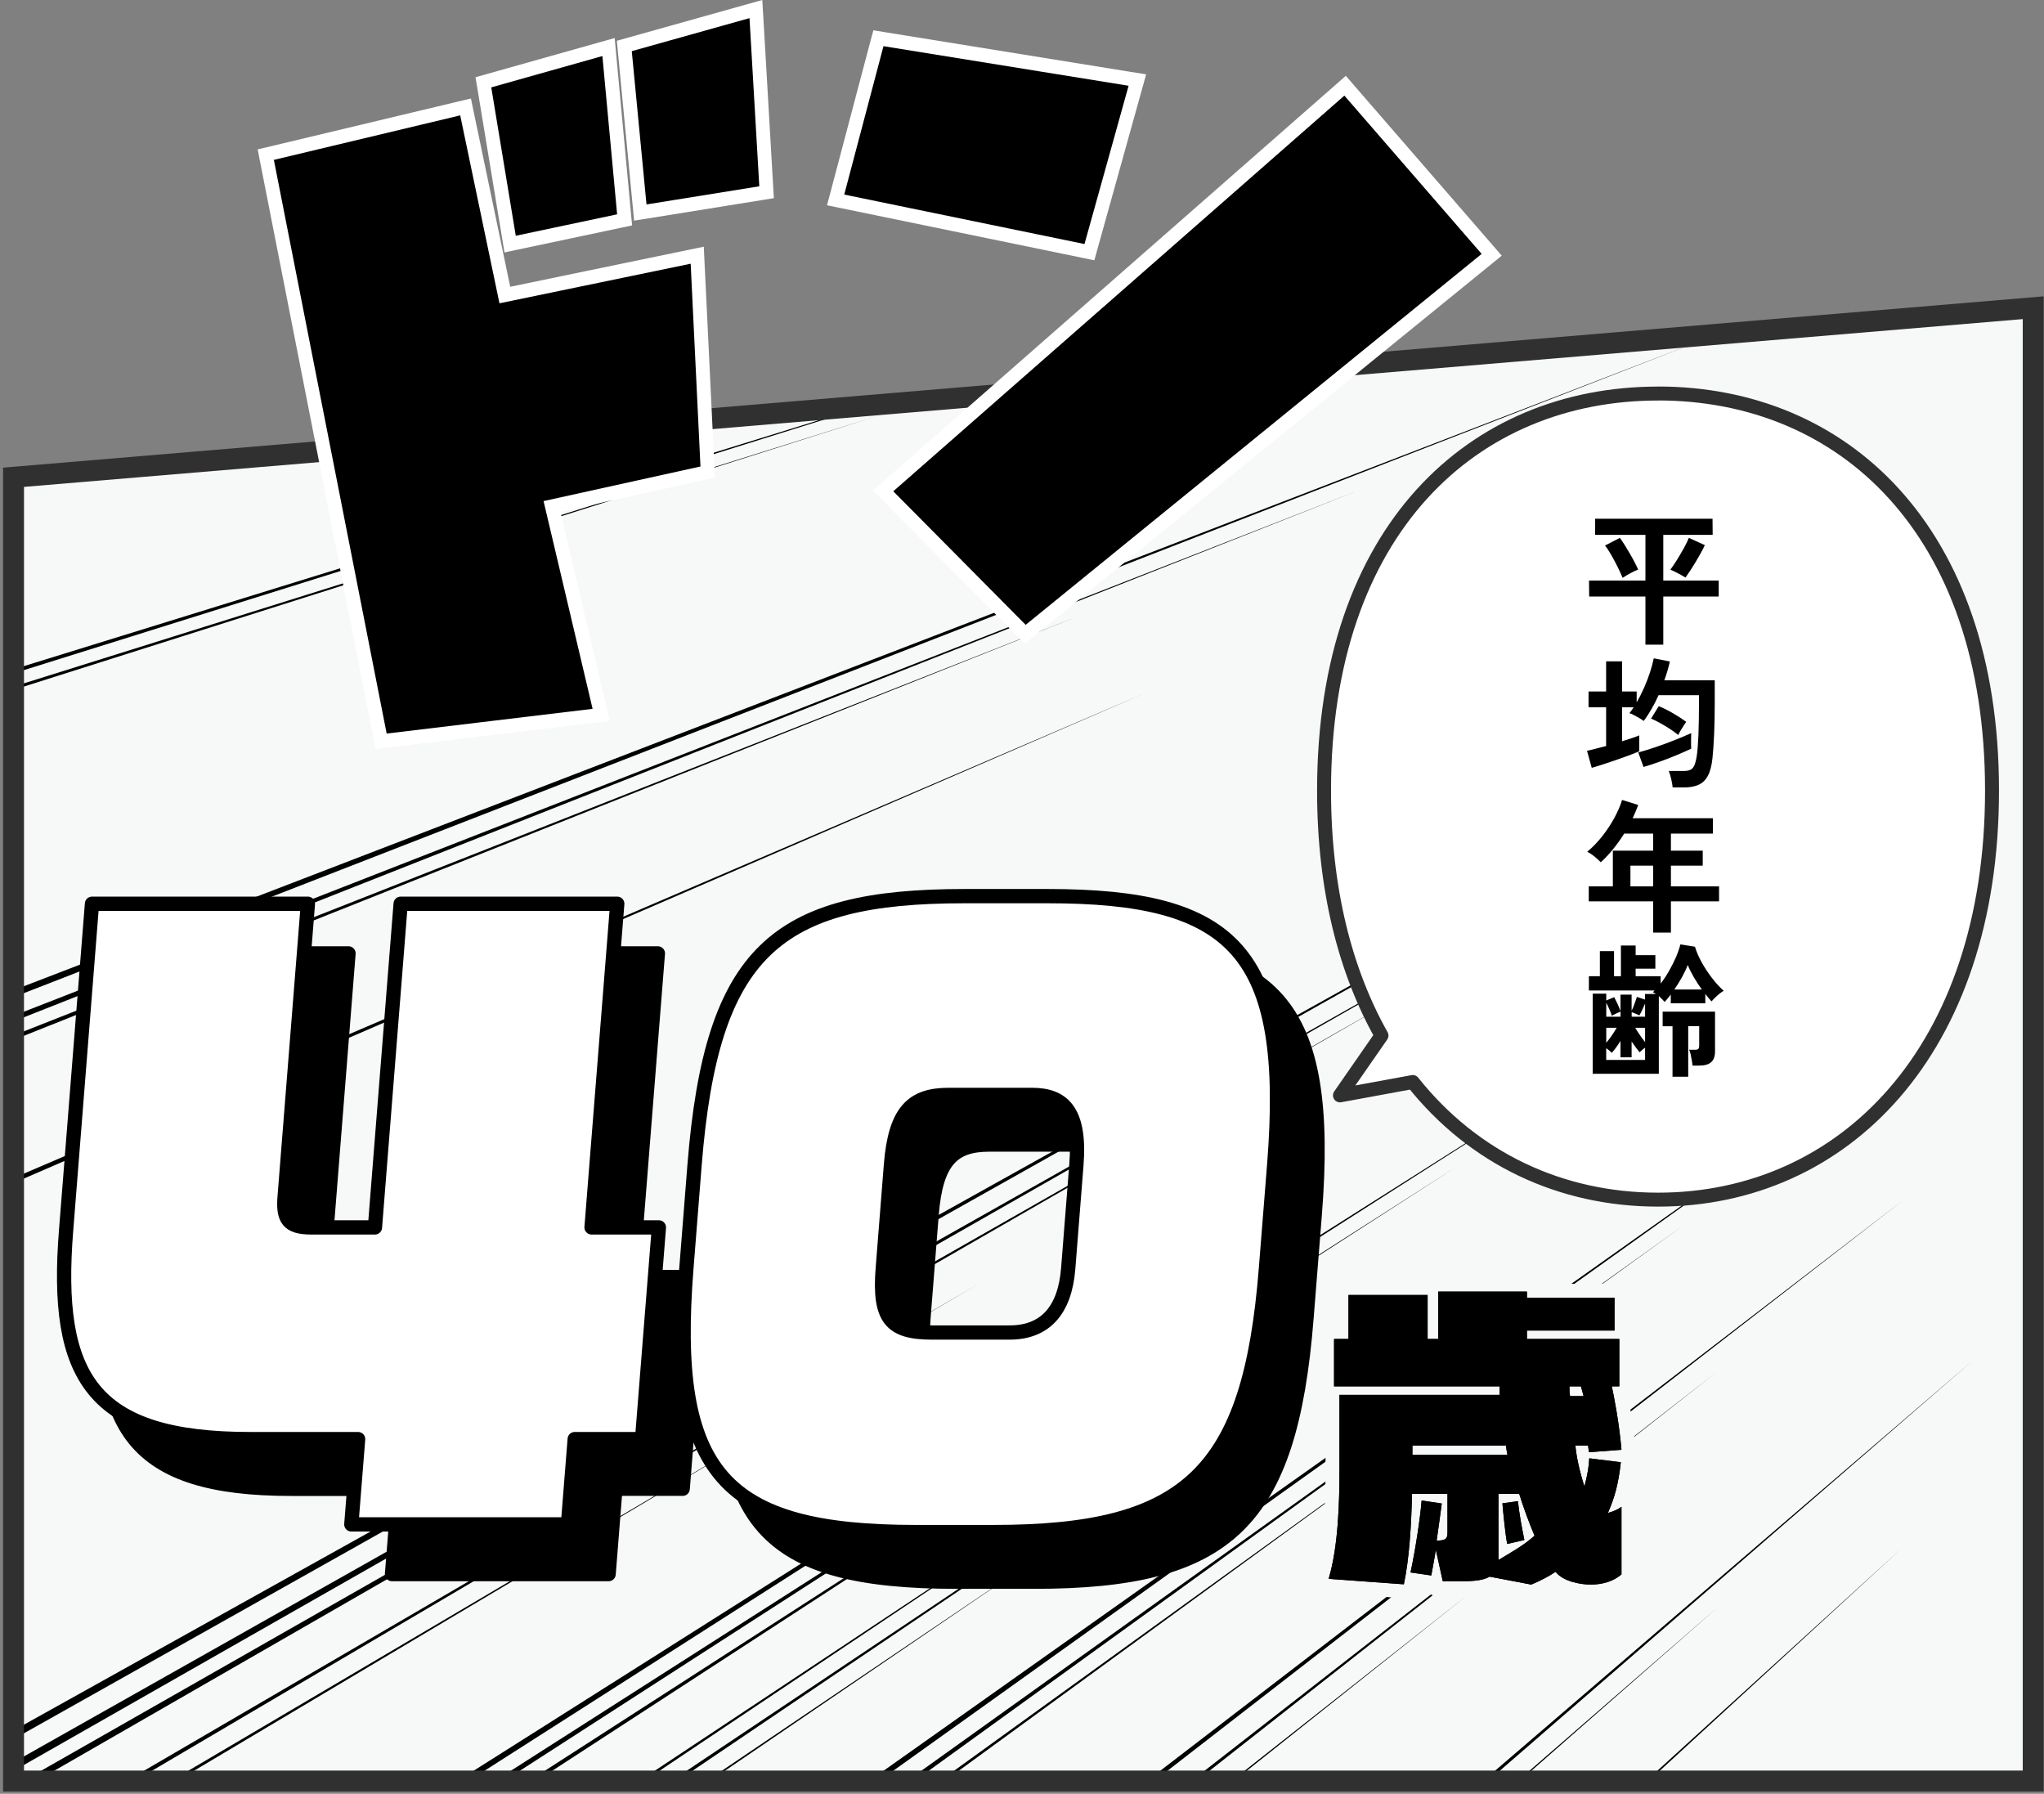 <svg width="302" height="265" viewBox="0 0 302 265" fill="none" xmlns="http://www.w3.org/2000/svg">
<rect x="0" y="0" width="302" height="265" fill="#808080" stroke="none"/>
<path d="M2 70.51L300.406 45.461V263.119H2V70.51Z" fill="#F7F8F8"/>
<mask id="mask0_509_55703" style="mask-type:luminance" maskUnits="userSpaceOnUse" x="2" y="45" width="299" height="219">
<path d="M2 70.51L300.406 45.461V263.119H2V70.51Z" fill="white"/>
</mask>
<g mask="url(#mask0_509_55703)">
<path d="M-91.51 331.941L-89.704 332.045L115.86 209.708L-91.51 331.941Z" fill="black"/>
<path d="M-98.591 331.528L-96.477 331.652L144.522 189.7L-98.591 331.528Z" fill="black"/>
<path d="M-114.969 330.565L-112.157 330.731L207.625 146.765L-114.969 330.565Z" fill="black"/>
<path d="M-121.712 330.161L-118.623 330.347L233.803 129.54L-121.712 330.161Z" fill="black"/>
<path d="M-130.773 329.634L-127.664 329.82L262.404 110.547L-130.773 329.634Z" fill="black"/>
<path d="M-5.02 337.034L-3.624 337.117L154.21 229.479L-5.02 337.034Z" fill="black"/>
<path d="M-16.011 336.382L-14.379 336.486L169.603 213.279L-16.011 336.382Z" fill="black"/>
<path d="M-10.756 336.693L-8.981 336.796L191.78 201.158L-10.756 336.693Z" fill="black"/>
<path d="M-33.938 335.326L-31.937 335.45L194.315 188.281L-33.938 335.326Z" fill="black"/>
<path d="M-39.47 335.006L-37.243 335.14L215.372 172.259L-39.47 335.006Z" fill="black"/>
<path d="M-45.494 334.654L-43.011 334.799L238.421 155.035L-45.494 334.654Z" fill="black"/>
<path d="M33.381 339.291L34.982 339.384L213.238 209.408L33.381 339.291Z" fill="black"/>
<path d="M28.004 338.971L29.965 339.095L248.756 181.006L28.004 338.971Z" fill="black"/>
<path d="M21.775 338.608L24.064 338.743L278.732 156.691L21.775 338.608Z" fill="black"/>
<path d="M-131.574 205.558L-131.646 206.81L159.577 90.922L-131.574 205.558Z" fill="black"/>
<path d="M-131.379 202.153L-131.461 203.571L200.944 72.363L-131.379 202.153Z" fill="black"/>
<path d="M-131.112 197.515L-131.205 199.13L250.562 50.626L-131.112 197.515Z" fill="black"/>
<path d="M-133.103 231.932L-133.175 233.298L169.469 102.267L-133.103 231.932Z" fill="black"/>
<path d="M-127.9 142.128L-127.961 143.111L129.888 61.37L-127.9 142.128Z" fill="black"/>
<path d="M-127.726 139.012L-127.787 140.109L161.455 49.56L-127.726 139.012Z" fill="black"/>
<path d="M81.717 342.138L82.948 342.21L217.025 235.482L81.717 342.138Z" fill="black"/>
<path d="M75.037 341.744L76.658 341.837L253.61 202.711L75.037 341.744Z" fill="black"/>
<path d="M67.637 341.309L69.567 341.423L281.277 177.237L67.637 341.309Z" fill="black"/>
<path d="M129.98 344.973L131.14 345.046L254.051 237.221L129.98 344.973Z" fill="black"/>
<path d="M124.172 344.631L125.732 344.724L291.426 201.044L124.172 344.631Z" fill="black"/>
<path d="M151.859 346.257L153.091 346.329L280.989 228.723L151.859 346.257Z" fill="black"/>
</g>
<path d="M2 70.51L300.406 45.461V263.119H2V70.51Z" stroke="#303030" stroke-width="3.092"/>
<path d="M239.581 232.575C238.38 233.651 236.687 234.096 235.045 234.096C233.537 234.096 230.951 233.651 229.842 232.212C228.775 232.927 227.441 233.6 226.24 234.096L220.103 232.927C219.211 233.424 218.01 233.599 216.142 233.599H213.166L212.14 228.942C212.006 229.925 211.74 231.229 211.473 232.751L208.404 232.306C209.112 229.035 209.831 224.325 210.046 221.675L213.022 222.12C212.797 223.911 212.448 226.25 212.263 227.596C213.556 227.596 213.864 227.368 213.864 226.426V220.692H208.62C208.528 225.629 208.179 230.463 207.419 234.055L196.305 233.248C197.732 228.497 197.906 221.903 197.906 217.1V206.066H221.561V204.814H197.106V197.816H199.24V191.316H210.929V197.816H212.489V190.819H225.604V191.72H238.545V196.564H225.604V197.816H239.253V204.814H238.144C238.504 206.47 239.253 210.372 239.571 214.181L234.768 214.544L234.635 213.56H232.767C232.9 215.134 233.342 217.235 234.101 219.615C234.594 217.69 234.768 216.521 234.809 215.444L239.479 216.024C239.119 219.212 238.586 221.178 237.57 223.507C238.463 223.28 239.078 222.969 239.571 222.607V232.564L239.581 232.575ZM208.681 213.56V214.947H222.73C222.638 214.585 222.556 214.005 222.505 213.56H208.681ZM221.396 220.692V230.463C223.572 229.159 225.04 228.352 226.733 226.882C226.107 225.443 225.04 222.617 224.465 220.692H221.396ZM222.689 228.093C222.423 226.789 222.115 223.652 221.981 222.089L224.29 221.779C224.424 223.487 224.865 225.722 225.224 227.513L222.689 228.093ZM233.578 204.814H231.884C231.884 205.445 231.884 205.714 231.977 206.252H233.978L233.578 204.814Z" stroke="#F7F8F8" stroke-width="4.123"/>
<path d="M239.581 232.575C238.38 233.651 236.687 234.096 235.045 234.096C233.537 234.096 230.951 233.651 229.842 232.212C228.775 232.927 227.441 233.6 226.24 234.096L220.103 232.927C219.211 233.424 218.01 233.599 216.142 233.599H213.166L212.14 228.942C212.006 229.925 211.74 231.229 211.473 232.751L208.404 232.306C209.112 229.035 209.831 224.325 210.046 221.675L213.022 222.12C212.797 223.911 212.448 226.25 212.263 227.596C213.556 227.596 213.864 227.368 213.864 226.426V220.692H208.62C208.528 225.629 208.179 230.463 207.419 234.055L196.305 233.248C197.732 228.497 197.906 221.903 197.906 217.1V206.066H221.561V204.814H197.106V197.816H199.24V191.316H210.929V197.816H212.489V190.819H225.604V191.72H238.545V196.564H225.604V197.816H239.253V204.814H238.144C238.504 206.47 239.253 210.372 239.571 214.181L234.768 214.544L234.635 213.56H232.767C232.9 215.134 233.342 217.235 234.101 219.615C234.594 217.69 234.768 216.521 234.809 215.444L239.479 216.024C239.119 219.212 238.586 221.178 237.57 223.507C238.463 223.28 239.078 222.969 239.571 222.607V232.564L239.581 232.575ZM208.681 213.56V214.947H222.73C222.638 214.585 222.556 214.005 222.505 213.56H208.681ZM221.396 220.692V230.463C223.572 229.159 225.04 228.352 226.733 226.882C226.107 225.443 225.04 222.617 224.465 220.692H221.396ZM222.689 228.093C222.423 226.789 222.115 223.652 221.981 222.089L224.29 221.779C224.424 223.487 224.865 225.722 225.224 227.513L222.689 228.093ZM233.578 204.814H231.884C231.884 205.445 231.884 205.714 231.977 206.252H233.978L233.578 204.814Z" fill="black"/>
<path d="M239.581 232.575C238.38 233.651 236.687 234.096 235.045 234.096C233.537 234.096 230.951 233.651 229.842 232.212C228.775 232.927 227.441 233.6 226.24 234.096L220.103 232.927C219.211 233.424 218.01 233.599 216.142 233.599H213.166L212.14 228.942C212.006 229.925 211.74 231.229 211.473 232.751L208.404 232.306C209.112 229.035 209.831 224.325 210.046 221.675L213.022 222.12C212.797 223.911 212.448 226.25 212.263 227.596C213.556 227.596 213.864 227.368 213.864 226.426V220.692H208.62C208.528 225.629 208.179 230.463 207.419 234.055L196.305 233.248C197.732 228.497 197.906 221.903 197.906 217.1V206.066H221.561V204.814H197.106V197.816H199.24V191.316H210.929V197.816H212.489V190.819H225.604V191.72H238.545V196.564H225.604V197.816H239.253V204.814H238.144C238.504 206.47 239.253 210.372 239.571 214.181L234.768 214.544L234.635 213.56H232.767C232.9 215.134 233.342 217.235 234.101 219.615C234.594 217.69 234.768 216.521 234.809 215.444L239.479 216.024C239.119 219.212 238.586 221.178 237.57 223.507C238.463 223.28 239.078 222.969 239.571 222.607V232.564L239.581 232.575ZM208.681 213.56V214.947H222.73C222.638 214.585 222.556 214.005 222.505 213.56H208.681ZM221.396 220.692V230.463C223.572 229.159 225.04 228.352 226.733 226.882C226.107 225.443 225.04 222.617 224.465 220.692H221.396ZM222.689 228.093C222.423 226.789 222.115 223.652 221.981 222.089L224.29 221.779C224.424 223.487 224.865 225.722 225.224 227.513L222.689 228.093ZM233.578 204.814H231.884C231.884 205.445 231.884 205.714 231.977 206.252H233.978L233.578 204.814Z" fill="black"/>
<path d="M244.969 58.141C217.713 58.141 195.628 78.191 195.628 116.8C195.628 131.332 198.758 143.484 204.115 152.986L197.978 161.826L208.733 159.849C217.744 171.183 230.643 177.228 244.98 177.228C272.236 177.228 294.32 155.408 294.32 116.789C294.32 78.17 272.226 58.131 244.98 58.131L244.969 58.141Z" fill="white" stroke="#303030" stroke-width="2.061" stroke-linecap="round" stroke-linejoin="round"/>
<path d="M243.112 95.238V88.127H234.799L234.779 85.767H243.112V79.018H235.682V76.638H253.025L253.046 79.018H245.749V85.767H253.938V88.127H245.749V95.238H243.112ZM239.735 85.364C239.612 85.053 239.448 84.68 239.243 84.246C239.038 83.811 238.812 83.366 238.566 82.9C238.319 82.445 238.073 81.999 237.827 81.596C237.58 81.182 237.355 80.85 237.139 80.592L239.335 79.463C239.53 79.722 239.756 80.043 240.002 80.447C240.249 80.84 240.505 81.264 240.772 81.72C241.039 82.175 241.285 82.621 241.511 83.055C241.737 83.49 241.911 83.852 242.034 84.152C241.706 84.266 241.326 84.442 240.875 84.691C240.423 84.939 240.043 85.167 239.735 85.364ZM249.033 85.322C248.838 85.198 248.592 85.053 248.304 84.898C248.017 84.742 247.73 84.597 247.463 84.463C247.186 84.328 246.97 84.225 246.796 84.152C247.073 83.78 247.401 83.314 247.761 82.734C248.12 82.155 248.458 81.575 248.787 80.985C249.115 80.395 249.361 79.888 249.526 79.463L251.886 80.53C251.742 80.861 251.547 81.244 251.301 81.689C251.055 82.134 250.788 82.59 250.511 83.055C250.234 83.521 249.957 83.945 249.7 84.339C249.444 84.732 249.218 85.063 249.033 85.322Z" fill="black"/>
<path d="M247.134 116.344C247.103 115.992 247.032 115.568 246.919 115.081C246.806 114.595 246.683 114.201 246.56 113.901H248.776C249.156 113.901 249.464 113.849 249.72 113.746C249.967 113.642 250.162 113.435 250.316 113.125C250.459 112.825 250.582 112.359 250.685 111.748C250.798 111.055 250.88 110.009 250.942 108.612C250.993 107.214 251.024 105.6 251.024 103.768V102.701H245.051C244.743 103.395 244.405 104.068 244.025 104.72C243.655 105.372 243.265 105.972 242.855 106.511C242.67 106.366 242.444 106.221 242.178 106.065C241.911 105.91 241.644 105.765 241.387 105.631C241.131 105.496 240.915 105.403 240.741 105.362C240.854 105.217 240.967 105.082 241.069 104.937C241.172 104.792 241.275 104.647 241.377 104.492H239.663V109.512C240.156 109.357 240.628 109.202 241.069 109.057C241.511 108.912 241.89 108.767 242.198 108.643V111.003C241.747 111.189 241.213 111.396 240.607 111.624C239.992 111.852 239.356 112.079 238.688 112.307C238.021 112.535 237.385 112.742 236.769 112.949C236.154 113.145 235.63 113.311 235.179 113.435L234.481 110.92C234.809 110.848 235.22 110.754 235.712 110.62C236.215 110.496 236.739 110.361 237.303 110.216V104.492H234.707V102.153H237.303V97.702H239.663V102.153H241.818V103.768C242.208 103.084 242.578 102.36 242.917 101.594C243.255 100.828 243.543 100.072 243.789 99.317C244.035 98.561 244.22 97.878 244.343 97.257L246.724 97.723C246.508 98.665 246.242 99.586 245.903 100.507H253.353V103.768C253.353 105.517 253.322 107.08 253.261 108.477C253.199 109.875 253.117 111.055 253.015 112.017C252.902 113.135 252.666 114.015 252.317 114.646C251.968 115.278 251.496 115.712 250.911 115.961C250.326 116.209 249.628 116.333 248.807 116.333H247.124L247.134 116.344ZM242.834 113.321L242.055 111.168C242.824 110.951 243.686 110.692 244.63 110.371C245.574 110.051 246.508 109.709 247.432 109.336C248.356 108.964 249.177 108.632 249.874 108.312C249.864 108.57 249.854 108.933 249.854 109.409C249.854 109.885 249.854 110.289 249.874 110.609C249.197 110.92 248.458 111.251 247.637 111.593C246.816 111.934 245.995 112.255 245.164 112.545C244.333 112.845 243.553 113.104 242.824 113.311L242.834 113.321ZM247.955 108.581C247.617 108.301 247.206 108.001 246.734 107.691C246.252 107.38 245.769 107.09 245.287 106.821C244.805 106.552 244.353 106.335 243.943 106.159L245.082 104.326C245.533 104.502 246.005 104.72 246.498 104.989C246.991 105.258 247.473 105.538 247.935 105.827C248.397 106.117 248.797 106.386 249.135 106.645C248.951 106.904 248.745 107.214 248.509 107.597C248.273 107.97 248.089 108.301 247.955 108.591V108.581Z" fill="black"/>
<path d="M244.251 137.78V133.164H234.738V130.949H238.298V125.67H244.251V123.155H239.971C239.468 123.962 238.914 124.728 238.34 125.442C237.755 126.156 237.149 126.808 236.513 127.388C236.287 127.15 236 126.881 235.641 126.581C235.281 126.281 234.902 126.032 234.512 125.835C235.281 125.194 236.02 124.438 236.708 123.569C237.395 122.699 238.001 121.788 238.514 120.846C239.027 119.904 239.407 119.014 239.663 118.176L242.044 118.921C241.808 119.584 241.531 120.236 241.223 120.877H253.076V123.155H246.878V125.67H251.578V127.885H246.878V130.949H253.99V133.164H246.878V137.78H244.261H244.251ZM240.895 130.949H244.251V127.885H240.895V130.949Z" fill="black"/>
<path d="M235.323 158.627V146.796H237.324V147.8L238.504 147.314C238.658 147.614 238.822 147.945 238.997 148.328C239.171 148.701 239.315 149.053 239.428 149.384V146.941H241.07V149.322C241.224 149.011 241.367 148.67 241.501 148.297C241.634 147.924 241.747 147.583 241.85 147.272L243.05 147.676V146.848H244.651C244.507 146.734 244.364 146.651 244.21 146.589L244.466 146.33H234.758V144.219H236.38V140.513H238.473V144.219H239.489V139.685H241.665V141.114H244.579V143.111H241.665V144.219H245.359V145.306C245.811 144.726 246.232 144.095 246.621 143.401C247.011 142.718 247.36 142.024 247.648 141.352C247.935 140.668 248.14 140.058 248.274 139.52L250.429 139.861C250.644 140.586 250.973 141.352 251.424 142.169C251.876 142.987 252.389 143.763 252.964 144.509C253.538 145.254 254.113 145.875 254.677 146.372C254.493 146.475 254.287 146.62 254.051 146.807C253.815 146.993 253.6 147.2 253.384 147.407C253.169 147.614 253.005 147.79 252.881 147.945C252.738 147.79 252.594 147.614 252.43 147.428C252.266 147.241 252.112 147.045 251.958 146.838V148.225H246.858V146.931C246.714 147.117 246.57 147.303 246.416 147.49C246.262 147.676 246.108 147.852 245.954 148.018C245.831 147.873 245.688 147.728 245.544 147.583C245.4 147.438 245.246 147.293 245.092 147.148V158.638H235.343L235.323 158.627ZM237.324 150.202H239.438V149.456C239.284 149.508 239.069 149.601 238.791 149.736C238.514 149.86 238.299 149.974 238.145 150.057C238.073 149.819 237.96 149.508 237.796 149.135C237.632 148.763 237.478 148.432 237.324 148.142V150.202ZM237.324 154.052C237.601 153.721 237.888 153.359 238.165 152.945C238.442 152.531 238.678 152.168 238.863 151.837H237.324V154.052ZM237.324 156.588H243.06V154.777C242.917 154.88 242.773 154.984 242.629 155.108C242.486 155.232 242.363 155.346 242.26 155.46C242.065 155.232 241.87 154.984 241.665 154.704C241.47 154.425 241.275 154.145 241.07 153.866V156.205H239.428V153.783C239.233 154.094 239.027 154.404 238.802 154.715C238.586 155.025 238.36 155.305 238.135 155.543C238.032 155.429 237.909 155.315 237.765 155.191C237.622 155.067 237.468 154.963 237.314 154.859V156.588H237.324ZM241.08 150.202H243.06V148.266C242.948 148.535 242.814 148.825 242.671 149.135C242.527 149.446 242.373 149.736 242.219 150.005C242.075 149.932 241.891 149.85 241.665 149.757C241.429 149.663 241.244 149.591 241.08 149.529V150.191V150.202ZM243.06 153.949V151.837H241.603C241.788 152.148 242.003 152.5 242.27 152.882C242.527 153.265 242.794 153.617 243.06 153.949ZM247.114 159.083V151.609H245.657V149.456H253.395V155.325C253.395 156.039 253.21 156.567 252.84 156.909C252.471 157.251 251.866 157.427 251.024 157.427H250.07C250.059 157.209 250.018 156.961 249.967 156.661C249.916 156.36 249.854 156.071 249.793 155.781C249.731 155.491 249.659 155.263 249.567 155.087H250.388C250.655 155.087 250.839 155.046 250.921 154.963C251.003 154.88 251.055 154.725 251.055 154.497V151.599H249.433V159.072H247.094L247.114 159.083ZM247.371 146.185H251.445C251.024 145.606 250.624 144.995 250.254 144.353C249.885 143.712 249.587 143.122 249.362 142.563C249.146 143.132 248.869 143.722 248.52 144.353C248.171 144.974 247.791 145.585 247.381 146.185H247.371Z" fill="black"/>
<path d="M39.273 22.855L68.787 15.806L74.585 43.598L103.011 37.718L104.561 69.754L81.553 74.826L88.819 105.62L56.308 109.522L39.273 22.855Z" fill="black"/>
<path d="M67.996 17.047L73.795 44.809L102.047 38.96L103.494 68.916L80.311 74.029L87.556 104.719L57.129 108.373L40.463 23.62L67.986 17.047M69.577 14.553L67.525 15.039L40.001 21.612L38.072 22.068L38.452 24.024L55.117 108.777L55.487 110.661L57.375 110.433L87.803 106.779L90.091 106.5L89.558 104.243L82.795 75.602L103.935 70.934L105.628 70.561L105.546 68.812L104.099 38.857L103.986 36.445L101.636 36.931L75.385 42.366L70.008 16.613L69.577 14.532V14.553Z" fill="white"/>
<path d="M71.424 12.162L89.916 6.955L92.287 32.491L75.375 36.062L71.424 12.162Z" fill="black"/>
<path d="M89.003 8.281L91.179 31.663L76.206 34.831L72.584 12.908L89.003 8.281ZM90.82 5.621L88.449 6.283L72.029 10.91L70.254 11.407L70.562 13.239L74.184 35.162L74.533 37.294L76.627 36.849L91.599 33.682L93.395 33.299L93.221 31.456L91.045 8.074L90.82 5.61V5.621Z" fill="white"/>
<path d="M92.246 6.789L111.693 1.345L113.263 28.402L94.606 31.404L92.246 6.789Z" fill="black"/>
<path d="M110.739 2.681L112.186 27.523L95.52 30.204L93.344 7.556L110.728 2.681M112.637 0L110.184 0.683L92.8 5.558L91.138 6.024L91.302 7.753L93.478 30.401L93.683 32.595L95.838 32.253L112.504 29.573L114.341 29.272L114.228 27.399L112.781 2.557L112.627 0H112.637Z" fill="white"/>
<path d="M123.474 29.541L129.785 5.651L168.053 11.831L160.972 37.253L123.474 29.541Z" fill="black"/>
<path d="M130.534 6.821L166.75 12.67L160.233 36.052L124.736 28.744L130.534 6.821ZM129.036 4.482L128.554 6.283L122.755 28.206L122.191 30.328L124.325 30.763L159.823 38.071L161.69 38.454L162.204 36.601L168.72 13.218L169.346 10.982L167.068 10.62L130.852 4.772L129.026 4.472L129.036 4.482Z" fill="white"/>
<path d="M130.483 72.529L198.727 12.67L220.391 37.636L151.469 93.697L130.483 72.529Z" fill="black"/>
<path d="M198.635 14.129L218.913 37.511L151.541 92.309L131.981 72.58L198.625 14.129M198.83 11.21L197.29 12.566L130.647 71.017L128.985 72.477L130.545 74.05L150.105 93.779L151.408 95.094L152.845 93.924L220.216 39.126L221.879 37.77L220.473 36.145L200.195 12.763L198.85 11.21H198.83Z" fill="white"/>
<g clip-path="url(#clip0_509_55703)">
<path d="M90.925 219.95L89.923 232.549H57.92L58.922 219.95H42.968C19.528 219.95 14.046 210.838 15.766 189.119L19.594 140.85H51.493L48.053 184.166C47.797 187.427 48.553 188.665 51.975 188.665H61.398L65.198 140.85H97.201L93.401 188.665H103.354L100.868 219.94H90.915L90.925 219.95Z" fill="black" stroke="black" stroke-width="2.108" stroke-linecap="round" stroke-linejoin="round"/>
<path d="M152.818 233.672H141.363C112.781 233.672 105.012 225.005 107.413 194.741L108.623 179.439C111.137 147.824 120.664 139.724 148.489 139.724H160.795C188.309 139.724 196.758 147.824 194.254 179.439L193.034 194.741C190.634 225.005 181.381 233.672 152.799 233.672H152.818ZM165.048 179.439C165.691 171.339 162.979 169.09 158.48 169.09H146.174C140.824 169.09 138.282 171.452 137.648 179.439L136.439 194.741C135.853 202.17 137.611 204.193 143.716 204.193H155.172C160.417 204.193 163.347 200.932 163.839 194.741L165.048 179.439Z" fill="black" stroke="black" stroke-width="2.108" stroke-linecap="round" stroke-linejoin="round"/>
<path d="M84.914 212.605L83.912 225.204H51.909L52.911 212.605H36.957C13.526 212.605 8.035 203.494 9.765 181.784L13.592 133.515H45.492L42.051 176.831C41.796 180.092 42.552 181.33 45.974 181.33H55.397L59.196 133.515H91.199L87.4 181.33H97.352L94.866 212.605H84.914Z" fill="white" stroke="black" stroke-width="2.108" stroke-linecap="round" stroke-linejoin="round"/>
<path d="M146.816 226.338H135.361C106.779 226.338 99.01 217.671 101.411 187.407L102.621 172.105C105.144 140.49 114.671 132.39 142.497 132.39H154.803C182.316 132.39 190.766 140.49 188.261 172.105L187.042 187.407C184.641 217.671 175.388 226.338 146.807 226.338H146.816ZM159.037 172.105C159.68 164.005 156.967 161.756 152.468 161.756H140.162C134.813 161.756 132.27 164.119 131.637 172.105L130.427 187.407C129.841 194.836 131.599 196.859 137.705 196.859H149.16C154.406 196.859 157.336 193.598 157.827 187.407L159.037 172.105Z" fill="white" stroke="black" stroke-width="2.108" stroke-linecap="round" stroke-linejoin="round"/>
</g>
<defs>
<clipPath id="clip0_509_55703">
<rect width="192.623" height="103.4" fill="white" transform="translate(8.413 131.331)"/>
</clipPath>
</defs>
</svg>
